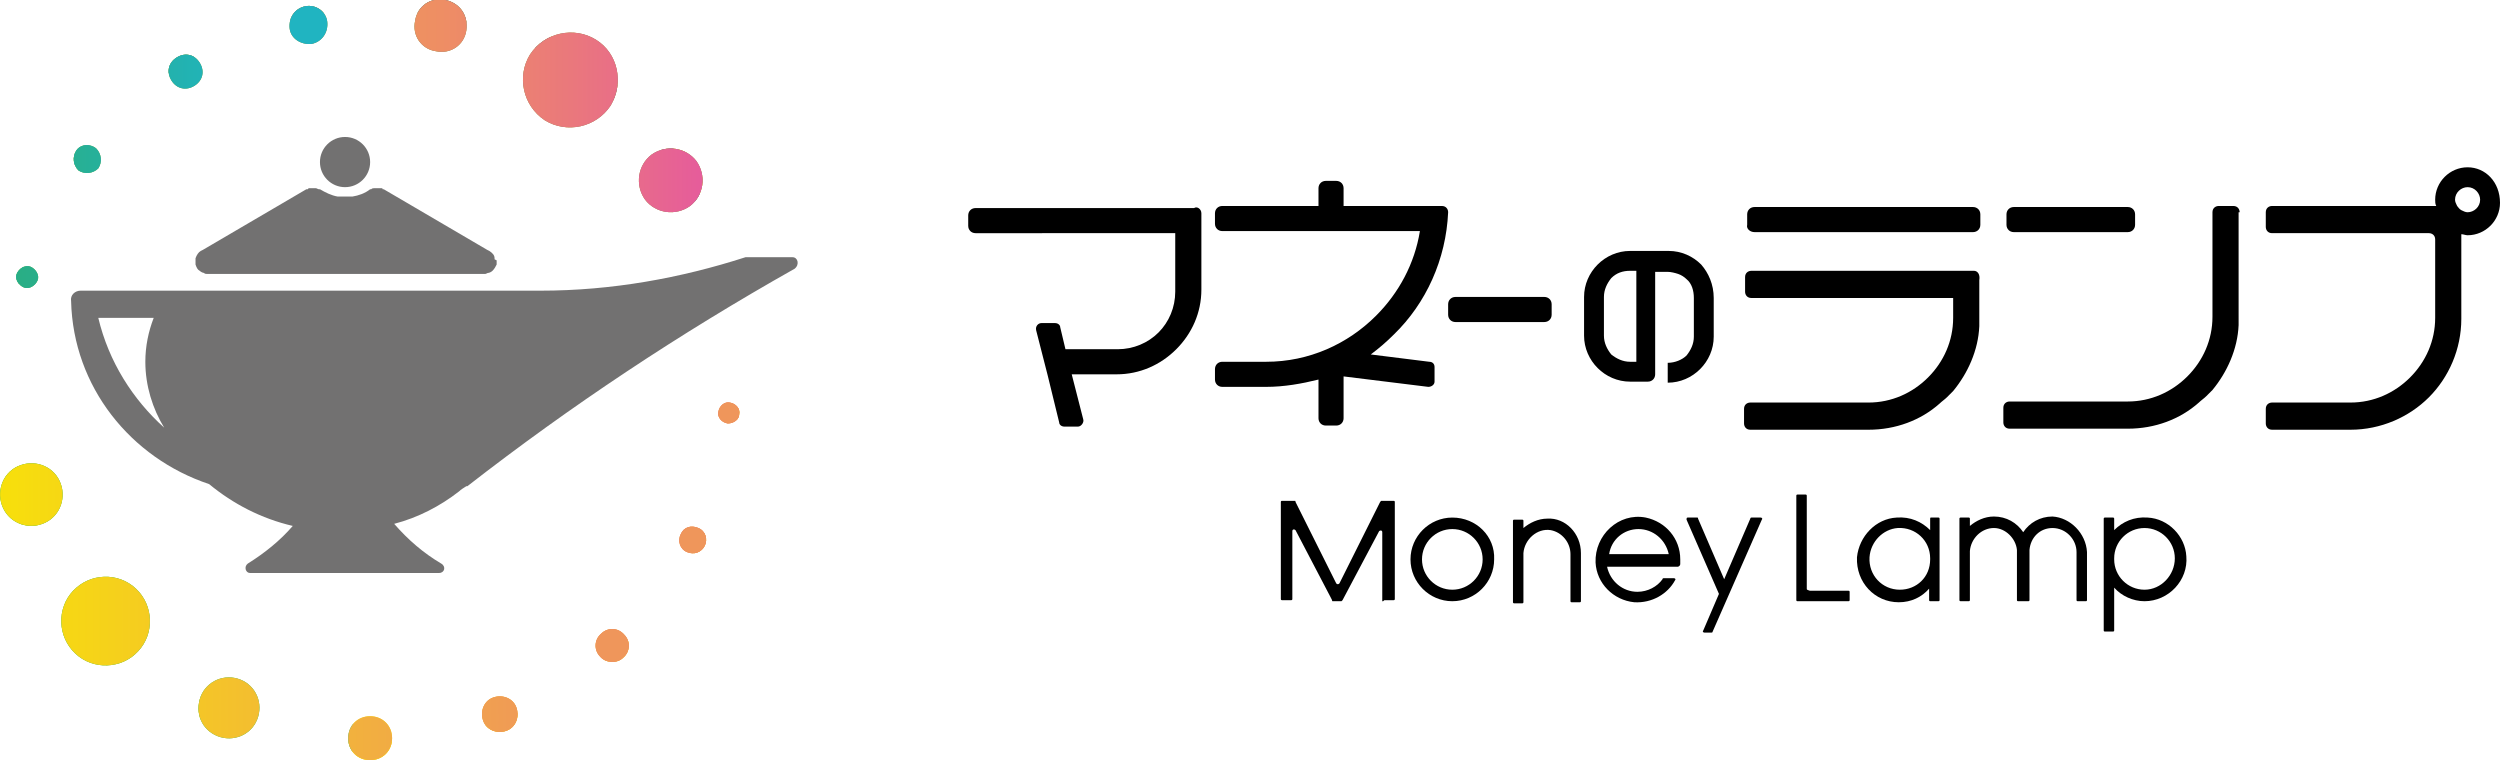 <?xml version="1.0" encoding="utf-8"?>
<!-- Generator: Adobe Illustrator 27.8.1, SVG Export Plug-In . SVG Version: 6.00 Build 0)  -->
<svg version="1.1" id="レイヤー_1" xmlns="http://www.w3.org/2000/svg" xmlns:xlink="http://www.w3.org/1999/xlink" x="0px"
	 y="0px" viewBox="0 0 239.1 72.7" style="enable-background:new 0 0 239.1 72.7;" xml:space="preserve">
<style type="text/css">
	.st0{clip-path:url(#SVGID_00000049207191712154135020000010253021897771914636_);}
	.st1{fill:#FAED00;}
	.st2{fill:url(#SVGID_00000074441216157840628220000011960377496846419871_);}
	.st3{fill:url(#SVGID_00000077292270386936699620000012623706148775293056_);}
	.st4{fill:url(#SVGID_00000018213756873383956230000000420644334836918461_);}
	.st5{fill:url(#SVGID_00000072279605150097632800000014274276958419991203_);}
	.st6{fill:url(#SVGID_00000101075063948835929860000006081979331624307890_);}
	.st7{fill:#727171;}
</style>
<g>
	<g>
		<g>
			<path d="M167.8,22.2h20.9c0.4,0,0.7-0.3,0.7-0.7v-1c0-0.4-0.3-0.7-0.7-0.7h-20.9c-0.4,0-0.7,0.3-0.7,0.7v1
				C167,21.9,167.4,22.2,167.8,22.2z"/>
			<path d="M192.6,22.2h10.9c0.4,0,0.7-0.3,0.7-0.7v-1c0-0.4-0.3-0.7-0.7-0.7h-10.9c-0.4,0-0.7,0.3-0.7,0.7v1
				C191.9,21.9,192.2,22.2,192.6,22.2z"/>
			<path d="M188.8,25.9h-21.3c-0.3,0-0.6,0.2-0.6,0.6v1.4c0,0.3,0.2,0.6,0.6,0.6h19.3v1.9c0,2.2-0.9,4.2-2.4,5.7
				c-1.5,1.5-3.5,2.4-5.7,2.4h-11.3c-0.3,0-0.6,0.2-0.6,0.6v1.4c0,0.3,0.2,0.6,0.6,0.6h11.3v0c2.6,0,5-0.9,6.8-2.5
				c0.2-0.2,0.5-0.4,0.7-0.6c0.2-0.2,0.4-0.4,0.6-0.6c1.4-1.7,2.4-3.9,2.5-6.2v-4.4C189.4,26.2,189.1,25.9,188.8,25.9z"/>
			<path d="M214.2,20.3c0-0.3-0.2-0.6-0.6-0.6h-1.4c-0.3,0-0.6,0.2-0.6,0.6v10c0,2.2-0.9,4.2-2.4,5.7c-1.5,1.5-3.5,2.4-5.7,2.4
				h-11.3c-0.3,0-0.6,0.2-0.6,0.6v1.4c0,0.3,0.2,0.6,0.6,0.6h11.3v0c2.6,0,5-0.9,6.8-2.5c0.2-0.2,0.5-0.4,0.7-0.6
				c0.2-0.2,0.4-0.4,0.6-0.6c1.4-1.7,2.4-3.9,2.5-6.2c0-0.2,0-0.4,0-0.6h0V20.3z"/>
			<path d="M236,16c-1.7,0-3.1,1.4-3.1,3.1c0,0.2,0,0.4,0.1,0.6h-15.7c-0.3,0-0.6,0.2-0.6,0.6v1.4c0,0.3,0.2,0.6,0.6,0.6h15
				c0.3,0,0.6,0.2,0.6,0.6v7.5c0,2.2-0.9,4.2-2.4,5.7c-1.5,1.5-3.5,2.4-5.7,2.4h-7.5c-0.3,0-0.6,0.2-0.6,0.6v1.4
				c0,0.3,0.2,0.6,0.6,0.6h7.5c2.9,0,5.6-1.2,7.5-3.1c1.9-1.9,3.1-4.6,3.1-7.5v-8.1c0.2,0,0.4,0.1,0.6,0.1c1.7,0,3.1-1.4,3.1-3.1
				C239.1,17.4,237.7,16,236,16z M236,20.3c-0.2,0-0.4-0.1-0.6-0.2c-0.2-0.1-0.3-0.3-0.4-0.4c-0.1-0.2-0.2-0.4-0.2-0.6
				c0-0.7,0.6-1.2,1.2-1.2c0.7,0,1.2,0.6,1.2,1.2C237.2,19.8,236.6,20.3,236,20.3z"/>
			<path d="M147.7,28.4h-8.5c-0.4,0-0.7,0.3-0.7,0.7v1c0,0.4,0.3,0.7,0.7,0.7h8.5c0.4,0,0.7-0.3,0.7-0.7v-1
				C148.4,28.7,148.1,28.4,147.7,28.4z"/>
			<path d="M114.9,20.4v7.3c0,2.2-0.9,4.2-2.4,5.7c-1.5,1.5-3.5,2.4-5.7,2.4h-4.3l1.1,4.3c0.1,0.3-0.2,0.7-0.5,0.7h-1.3
				c-0.3,0-0.5-0.2-0.5-0.4l-1.1-4.5l-1.1-4.3c-0.1-0.4,0.2-0.7,0.5-0.7h1.3c0.3,0,0.5,0.2,0.5,0.4l0.5,2.1h5c1.5,0,2.9-0.6,3.9-1.6
				c1-1,1.6-2.4,1.6-3.9v-5.6H93.3c-0.4,0-0.7-0.3-0.7-0.7v-1c0-0.4,0.3-0.7,0.7-0.7h20.9C114.5,19.7,114.9,20,114.9,20.4z"/>
			<path d="M138.5,20.3c0-0.3-0.2-0.6-0.6-0.6H136v0h-7.5V18c0-0.4-0.3-0.7-0.7-0.7h-1c-0.4,0-0.7,0.3-0.7,0.7v1.7h-9.2
				c-0.4,0-0.7,0.3-0.7,0.7v1c0,0.4,0.3,0.7,0.7,0.7h18.9c-0.5,3.1-2,5.9-4.2,8.1c-2.7,2.7-6.4,4.4-10.5,4.4v0h-4.2
				c-0.4,0-0.7,0.3-0.7,0.7v1c0,0.4,0.3,0.7,0.7,0.7h4.2c1.7,0,3.4-0.3,5-0.7v3.7c0,0.4,0.3,0.7,0.7,0.7h1c0.4,0,0.7-0.3,0.7-0.7V36
				l8.1,1c0.3,0,0.6-0.2,0.6-0.5v-1.4c0-0.3-0.2-0.5-0.5-0.5l-5.6-0.7c0.8-0.6,1.5-1.2,2.2-1.9C136.4,29,138.3,24.8,138.5,20.3z"/>
			<path d="M162.7,25.3c-0.8-0.8-1.9-1.3-3.1-1.3h-3.7c-1.2,0-2.3,0.5-3.1,1.3c-0.8,0.8-1.3,1.9-1.3,3.1v3.7c0,1.2,0.5,2.3,1.3,3.1
				c0.8,0.8,1.9,1.3,3.1,1.3h1.2v0c0,0,0.1,0,0.1,0h0.4c0.4,0,0.7-0.3,0.7-0.7v-9.8h1.2c0.3,0,0.7,0.1,1,0.2
				c0.3,0.1,0.6,0.3,0.8,0.5c0.5,0.4,0.7,1.1,0.7,1.8v3.7c0,0.7-0.3,1.3-0.7,1.8c-0.4,0.4-1.1,0.7-1.8,0.7v1.9
				c1.2,0,2.3-0.5,3.1-1.3c0.8-0.8,1.3-1.9,1.3-3.1v-3.7C163.9,27.2,163.4,26.1,162.7,25.3z M156.5,34.6h-0.6
				c-0.7,0-1.3-0.3-1.8-0.7c-0.4-0.5-0.7-1.1-0.7-1.8v-3.7c0-0.7,0.3-1.3,0.7-1.8c0.5-0.5,1.1-0.7,1.8-0.7h0.6V34.6z"/>
		</g>
		<g>
			<path d="M199.6,52.8v4.6c0,0.1-0.1,0.1-0.1,0.1h-0.8c-0.1,0-0.1-0.1-0.1-0.1v-4.6h0c0-1.2-1-2.3-2.3-2.3c-1.2,0-2.1,0.9-2.2,2.1
				c0,0,0,0.1,0,0.1c0,0,0,0.1,0,0.1h0v4.6c0,0.1-0.1,0.1-0.1,0.1H193c-0.1,0-0.1-0.1-0.1-0.1v-4.6h0c0,0,0-0.1,0-0.1
				c0,0,0-0.1,0-0.1c-0.1-1.1-1.1-2.1-2.2-2.1c-1.2,0-2.2,1-2.3,2.2c0,0,0,0.1,0,0.1h0v4.6c0,0.1-0.1,0.1-0.1,0.1h-0.8
				c-0.1,0-0.1-0.1-0.1-0.1v-7.8c0-0.1,0.1-0.1,0.1-0.1h0.8c0.1,0,0.1,0.1,0.1,0.1v0.7c0.6-0.5,1.4-0.9,2.3-0.9
				c1.2,0,2.2,0.6,2.8,1.5c0.6-0.9,1.6-1.5,2.8-1.5C198,49.5,199.5,51,199.6,52.8L199.6,52.8z"/>
			<path d="M138.9,49.5c-2.2,0-4,1.8-4,4c0,2.2,1.8,4,4,4s4-1.8,4-4C143,51.3,141.2,49.5,138.9,49.5z M138.9,56.4
				c-1.6,0-2.9-1.3-2.9-2.9s1.3-2.9,2.9-2.9s2.9,1.3,2.9,2.9S140.5,56.4,138.9,56.4z"/>
			<path d="M132.2,57.4v-6.5c0-0.2-0.2-0.2-0.3-0.1l-3.5,6.6c0,0-0.1,0.1-0.1,0.1h-0.8c-0.1,0-0.1,0-0.1-0.1l-0.1-0.2l-3.4-6.5
				c-0.1-0.1-0.3-0.1-0.3,0.1v6.5c0,0.1-0.1,0.1-0.1,0.1h-0.9c-0.1,0-0.1-0.1-0.1-0.1v-9.3c0-0.1,0.1-0.1,0.1-0.1h1.2
				c0.1,0,0.1,0,0.1,0.1l3.9,7.8c0.1,0.1,0.2,0.1,0.3,0l3.9-7.8c0,0,0.1-0.1,0.1-0.1h1.2c0.1,0,0.1,0.1,0.1,0.1v9.3
				c0,0.1-0.1,0.1-0.1,0.1h-0.9C132.2,57.6,132.2,57.5,132.2,57.4z"/>
			<path d="M172.8,56.3v-8.9c0-0.1-0.1-0.1-0.1-0.1h-0.8c-0.1,0-0.1,0.1-0.1,0.1v9v1c0,0.1,0.1,0.1,0.1,0.1h1h3.9
				c0.1,0,0.1-0.1,0.1-0.1v-0.8c0-0.1-0.1-0.1-0.1-0.1h-3.7C172.8,56.4,172.8,56.4,172.8,56.3z"/>
			<path d="M184.6,49.6v1.1c-0.8-0.8-1.9-1.3-3.2-1.2c-2,0.1-3.6,1.8-3.8,3.8c-0.1,2.4,1.7,4.3,4,4.3c1.2,0,2.2-0.5,2.9-1.3v1.1
				c0,0.1,0.1,0.1,0.1,0.1h0.8c0.1,0,0.1-0.1,0.1-0.1v-7.8c0-0.1-0.1-0.1-0.1-0.1h-0.8C184.7,49.5,184.6,49.5,184.6,49.6z
				 M181.7,56.4c-1.7,0-3-1.4-2.9-3.1c0.1-1.5,1.3-2.7,2.7-2.8c1.7-0.1,3.1,1.2,3.1,2.9v0.1C184.6,55.2,183.3,56.4,181.7,56.4z"/>
			<path d="M205.4,49.5c-1.3-0.1-2.4,0.4-3.2,1.2v-1.1c0-0.1-0.1-0.1-0.1-0.1h-0.8c-0.1,0-0.1,0.1-0.1,0.1v10.7
				c0,0.1,0.1,0.1,0.1,0.1h0.8c0.1,0,0.1-0.1,0.1-0.1v-4.1c0.7,0.8,1.8,1.3,2.9,1.3c2.3,0,4.2-2,4-4.3
				C209,51.3,207.4,49.6,205.4,49.5z M205.1,56.4c-1.6,0-2.9-1.3-2.9-2.9v-0.1c0-1.6,1.3-2.9,2.9-2.9c1.6,0,2.9,1.3,2.9,2.9
				S206.7,56.4,205.1,56.4z"/>
			<g>
				<path d="M151.2,52.9L151.2,52.9l0,4.6c0,0.1-0.1,0.1-0.1,0.1h-0.8c-0.1,0-0.1-0.1-0.1-0.1v-4.5c0-1.1-0.8-2.1-1.9-2.3
					c-1.3-0.2-2.5,0.9-2.6,2.2c0,0,0,0.1,0,0.1h0v4.6c0,0.1-0.1,0.1-0.1,0.1h-0.8c-0.1,0-0.1-0.1-0.1-0.1v-7.8
					c0-0.1,0.1-0.1,0.1-0.1h0.8c0.1,0,0.1,0.1,0.1,0.1v0.7c0.6-0.5,1.4-0.9,2.3-0.9C149.7,49.5,151.2,51,151.2,52.9z"/>
			</g>
			<path d="M162.9,60.3l1.5-3.5l-3.1-7.1c0-0.1,0-0.2,0.1-0.2h0.9c0.1,0,0.1,0,0.1,0.1l2.5,5.8l2.5-5.8c0-0.1,0.1-0.1,0.1-0.1h0.9
				c0.1,0,0.2,0.1,0.1,0.2l-4.7,10.7c0,0.1-0.1,0.1-0.1,0.1H163C162.9,60.5,162.8,60.4,162.9,60.3z"/>
			<path d="M160.7,53.9c0-0.1,0-0.3,0-0.4c0-2-1.4-3.6-3.3-4c-2.6-0.5-4.9,1.7-4.8,4.3c0.1,2,1.7,3.6,3.7,3.8
				c1.7,0.1,3.2-0.8,3.9-2.1c0.1-0.1,0-0.2-0.1-0.2l-1,0c0,0-0.1,0-0.1,0.1c-0.5,0.7-1.4,1.2-2.4,1.2c-1.4,0-2.6-1-2.9-2.4h6.8
				C160.7,54.1,160.7,54,160.7,53.9z M156.7,50.6c1.4,0,2.6,1,2.9,2.4h-5.7C154.1,51.6,155.3,50.6,156.7,50.6z"/>
		</g>
	</g>
</g>
<g>
	<g>
		<defs>
			<path id="SVGID_1_" d="M7,56.5c1.6-1.7,4.3-1.8,6-0.2s1.8,4.3,0.2,6c-1.6,1.7-4.3,1.8-6,0.2S5.4,58.2,7,56.5z M0.3,48.6
				c0.7,1.5,2.5,2.1,4,1.4s2.1-2.5,1.4-4c-0.7-1.5-2.5-2.1-4-1.4S-0.4,47.1,0.3,48.6z M1.6,26.2c-0.2,0.5,0.2,1.1,0.7,1.3
				s1.1-0.2,1.3-0.7c0.2-0.5-0.2-1.1-0.7-1.3S1.8,25.7,1.6,26.2z M7.3,14.4c-0.4,0.6-0.3,1.4,0.2,1.9c0.6,0.4,1.4,0.3,1.9-0.2
				c0.4-0.6,0.3-1.4-0.2-1.9C8.6,13.7,7.7,13.8,7.3,14.4z M16.9,5.5c-0.8,0.5-1,1.4-0.5,2.2s1.4,1,2.2,0.5s1-1.4,0.5-2.2
				S17.7,5,16.9,5.5z M42.6,0c-1.4-0.3-2.7,0.6-2.9,2c-0.3,1.4,0.6,2.7,2,2.9c1.4,0.3,2.7-0.6,2.9-2S44,0.3,42.6,0z M57,3.8
				c-2.1-1.3-4.9-0.7-6.3,1.4c-1.3,2.1-0.7,4.9,1.4,6.3c2.1,1.3,4.9,0.7,6.3-1.4C59.7,7.9,59.1,5.1,57,3.8z M66.6,15.4
				c-1-1.3-2.9-1.6-4.3-0.6c-1.3,1-1.6,2.9-0.6,4.3c1,1.3,2.9,1.6,4.3,0.6C67.3,18.7,67.6,16.8,66.6,15.4z M70.7,39.6
				c0.1-0.5-0.3-1-0.9-1.1c-0.5-0.1-1,0.3-1.1,0.9c-0.1,0.5,0.3,1,0.9,1.1C70.2,40.5,70.7,40.1,70.7,39.6z M67.4,52.2
				c0.3-0.6,0.1-1.4-0.6-1.7s-1.4-0.1-1.7,0.6c-0.3,0.6-0.1,1.4,0.6,1.7S67.1,52.8,67.4,52.2z M59.6,62.9c0.7-0.6,0.7-1.6,0.1-2.2
				c-0.6-0.7-1.6-0.7-2.2-0.1c-0.7,0.6-0.7,1.6-0.1,2.2C57.9,63.4,59,63.5,59.6,62.9z M48.4,69.9c0.9-0.3,1.3-1.3,1-2.2
				c-0.3-0.9-1.3-1.3-2.2-1c-0.9,0.3-1.3,1.3-1,2.2C46.5,69.8,47.5,70.2,48.4,69.9z M35.4,72.7c1.2,0,2.1-0.9,2.1-2.1
				c0-1.2-0.9-2.1-2.1-2.1c-1.2,0-2.1,0.9-2.1,2.1S34.2,72.7,35.4,72.7z M20.8,70.4c1.5,0.6,3.2-0.1,3.8-1.6
				c0.6-1.5-0.1-3.2-1.6-3.8c-1.5-0.6-3.2,0.1-3.8,1.6C18.6,68.2,19.3,69.8,20.8,70.4z M29.2,0.6c-1,0.2-1.6,1.1-1.5,2.1
				s1.1,1.6,2.1,1.5c1-0.2,1.6-1.1,1.5-2.1C31.2,1.1,30.2,0.4,29.2,0.6z"/>
		</defs>
		<clipPath id="SVGID_00000099642477139062025010000018088531905007532442_">
			<use xlink:href="#SVGID_1_"  style="overflow:visible;"/>
		</clipPath>
		<g style="clip-path:url(#SVGID_00000099642477139062025010000018088531905007532442_);">
			<path class="st1" d="M35.7,80.8C11,80.8-9.1,60.7-9.1,36S11-8.9,35.7-8.9c24.7,0,44.8,20.1,44.8,44.8S60.5,80.8,35.7,80.8z
				 M35.7,9c-14.9,0-27,12.1-27,27s12.1,27,27,27s27-12.1,27-27S50.6,9,35.7,9z"/>
			<path class="st1" d="M35.7-0.8C15.5-0.8-1,15.7-1,36c0,20.3,16.4,36.7,36.7,36.7S72.5,56.2,72.5,36C72.5,15.7,56-0.8,35.7-0.8z
				 M35.7,71c-19.3,0-35-15.7-35-35s15.7-35,35-35c19.3,0,35,15.7,35,35S55.1,71,35.7,71z"/>
			
				<linearGradient id="SVGID_00000090990421754178887540000017227268640506257827_" gradientUnits="userSpaceOnUse" x1="-7.418" y1="14.102" x2="78.767" y2="14.102">
				<stop  offset="2.631154e-03" style="stop-color:#20B4C1"/>
				<stop  offset="0.7" style="stop-color:#846AAA"/>
			</linearGradient>
			<path style="fill:url(#SVGID_00000090990421754178887540000017227268640506257827_);" d="M-7.3,37.1c-0.1-1-0.1-2-0.1-2.9
				c0-23.7,19.4-43,43.1-43c11.4,0,22.2,4.4,30.3,12.4c8.1,8,12.6,18.6,12.8,30l-16.1,0.7C61.7,20,49.9,9,35.7,9
				c-14.9,0-27,12.1-27,27l0,0.5L-7.3,37.1z"/>
			
				<linearGradient id="SVGID_00000064331003535282173670000012833957916906731406_" gradientUnits="userSpaceOnUse" x1="0.647" y1="17.872" x2="70.703" y2="17.872">
				<stop  offset="2.631154e-03" style="stop-color:#20B4C1"/>
				<stop  offset="0.7" style="stop-color:#846AAA"/>
			</linearGradient>
			<path style="fill:url(#SVGID_00000064331003535282173670000012833957916906731406_);" d="M0.7,36c0-19.3,15.7-35,35-35
				c18.6,0,33.8,14.5,35,32.7c-0.3-19.1-15.8-34.4-35-34.5c-19.3,0-35.1,15.6-35.1,35c0,0.8,0,1.6,0.1,2.4C0.7,36.3,0.7,36.2,0.7,36
				z"/>
			
				<linearGradient id="SVGID_00000074433010139838899520000000410108469670088323_" gradientUnits="userSpaceOnUse" x1="-9.053" y1="35.88" x2="37.062" y2="35.88">
				<stop  offset="0" style="stop-color:#2EAB66"/>
				<stop  offset="0.7" style="stop-color:#20B4C1"/>
			</linearGradient>
			<path style="fill:url(#SVGID_00000074433010139838899520000000410108469670088323_);" d="M33.5,79C16.4,78.8,1,68.4-5.7,52.6
				c-9.2-21.9,1.1-47.2,23-56.5c5.3-2.2,11-3.4,16.7-3.4c1,0,2,0,3,0.1L36.3,9c-0.2,0-0.4,0-0.6,0c-14.9,0-27,12.1-27,27
				c0,14.2,11.1,26.1,25.3,26.9L33.5,79z"/>
			
				<linearGradient id="SVGID_00000019659820142757393210000004563605826314874528_" gradientUnits="userSpaceOnUse" x1="34.566" y1="35.88" x2="80.566" y2="35.88">
				<stop  offset="0" style="stop-color:#EF965B"/>
				<stop  offset="0.166" style="stop-color:#EE8E64"/>
				<stop  offset="0.436" style="stop-color:#EA787C"/>
				<stop  offset="0.7" style="stop-color:#E65D9A"/>
			</linearGradient>
			<path style="fill:url(#SVGID_00000019659820142757393210000004563605826314874528_);" d="M37.5,62.9C51.6,62,62.7,50.1,62.7,36
				c0-14.9-12.1-27-27-27l-0.5,0L34.6-7.1c1-0.1,1.9-0.1,2.9-0.1c0.8,0,1.6,0,2.4,0.1c23.7,1.3,42,21.7,40.7,45.4
				C79.3,60.7,60.7,78.6,38.1,79L37.5,62.9z"/>
			
				<linearGradient id="SVGID_00000138546263693153355130000000036052275965235329_" gradientUnits="userSpaceOnUse" x1="-7.28" y1="57.668" x2="78.924" y2="57.668">
				<stop  offset="0" style="stop-color:#F8EA00"/>
				<stop  offset="0.7" style="stop-color:#EF965B"/>
			</linearGradient>
			<path style="fill:url(#SVGID_00000138546263693153355130000000036052275965235329_);" d="M35.8,80.8c-3.7,0-7.4-0.5-10.9-1.4
				C6.2,74.4-7.1,57.5-7.3,38.2l16.1-0.6c0.9,14.2,12.7,25.3,26.9,25.3c14.9,0,27-12.1,27-27c0-0.2,0-0.4,0-0.6l16.1-0.8
				c0.3,4.7-0.1,9.4-1.3,14C72.6,67.5,55.4,80.8,35.8,80.8C35.8,80.8,35.8,80.8,35.8,80.8z"/>
		</g>
	</g>
	<g>
		<g>
			<g>
				<circle class="st7" cx="33" cy="15.5" r="2.4"/>
			</g>
			<g>
				<path class="st7" d="M47.5,24.9v0.1c0,0.1,0,0.2,0,0.3c-0.1,0.2-0.2,0.4-0.4,0.6c0,0,0,0,0,0c-0.1,0.1-0.3,0.2-0.4,0.2
					c-0.1,0-0.2,0.1-0.3,0.1H19.8c-0.1,0-0.2,0-0.3-0.1c-0.1,0-0.3-0.1-0.4-0.2c0,0,0,0,0,0c-0.2-0.1-0.3-0.3-0.4-0.6
					c0-0.1,0-0.2,0-0.3v-0.1c0,0,0-0.1,0-0.1c0,0,0-0.1,0-0.1c0.1-0.3,0.3-0.6,0.5-0.7l0.2-0.1l9.9-5.8c0,0,0,0,0.1,0l0,0
					c0,0,0.1,0,0.1-0.1c0,0,0.1,0,0.1,0c0,0,0,0,0,0c0,0,0.1,0,0.1,0c0,0,0,0,0.1,0c0,0,0.1,0,0.1,0c0,0,0.1,0,0.1,0c0,0,0,0,0.1,0
					c0,0,0.1,0,0.1,0c0,0,0,0,0,0c0.1,0,0.2,0.1,0.3,0.1c0,0,0,0,0.1,0c0,0,0,0,0,0c0,0,0,0,0,0c0.5,0.3,1.1,0.6,1.7,0.7h0
					c0.1,0,0.1,0,0.2,0c0.2,0,0.3,0,0.5,0c0.2,0,0.3,0,0.5,0c0.1,0,0.1,0,0.2,0h0c0.6-0.1,1.2-0.3,1.7-0.7c0,0,0,0,0,0c0,0,0,0,0,0
					c0,0,0,0,0.1,0c0.1-0.1,0.2-0.1,0.3-0.1c0,0,0,0,0,0c0,0,0.1,0,0.1,0c0,0,0,0,0.1,0c0,0,0.1,0,0.1,0c0,0,0.1,0,0.1,0
					c0,0,0,0,0.1,0c0,0,0.1,0,0.1,0c0,0,0,0,0,0c0,0,0.1,0,0.1,0c0,0,0.1,0,0.1,0.1l0,0c0,0,0,0,0.1,0l9.9,5.8l0.2,0.1
					c0.3,0.2,0.5,0.4,0.5,0.7c0,0,0,0.1,0,0.1C47.5,24.9,47.5,24.9,47.5,24.9z"/>
			</g>
		</g>
		<g>
			<path class="st7" d="M75.8,24.6h-4.5c-6.2,2-12.8,3.2-19.6,3.2c0,0,0,0,0,0h-44c-0.5,0-1,0.4-0.9,1C7,37,12.5,43.8,20,46.3
				c2.3,1.9,5,3.3,8,4c-1.2,1.4-2.7,2.6-4.3,3.6c-0.4,0.3-0.2,0.9,0.2,0.9c5,0,13.1,0,18.1,0c0.5,0,0.7-0.6,0.2-0.9
				c-1.7-1-3.2-2.3-4.5-3.8c2.3-0.6,4.4-1.7,6.2-3.1c0.2-0.2,0.4-0.3,0.7-0.5c0,0,0,0,0.1,0c9.9-7.7,20.3-14.6,31.3-20.8
				C76.5,25.3,76.3,24.6,75.8,24.6z M9.4,30.4h5.3c-0.5,1.3-0.8,2.7-0.8,4.2c0,2.3,0.7,4.5,1.8,6.3C12.7,38.2,10.4,34.6,9.4,30.4z"
				/>
		</g>
	</g>
</g>
</svg>
